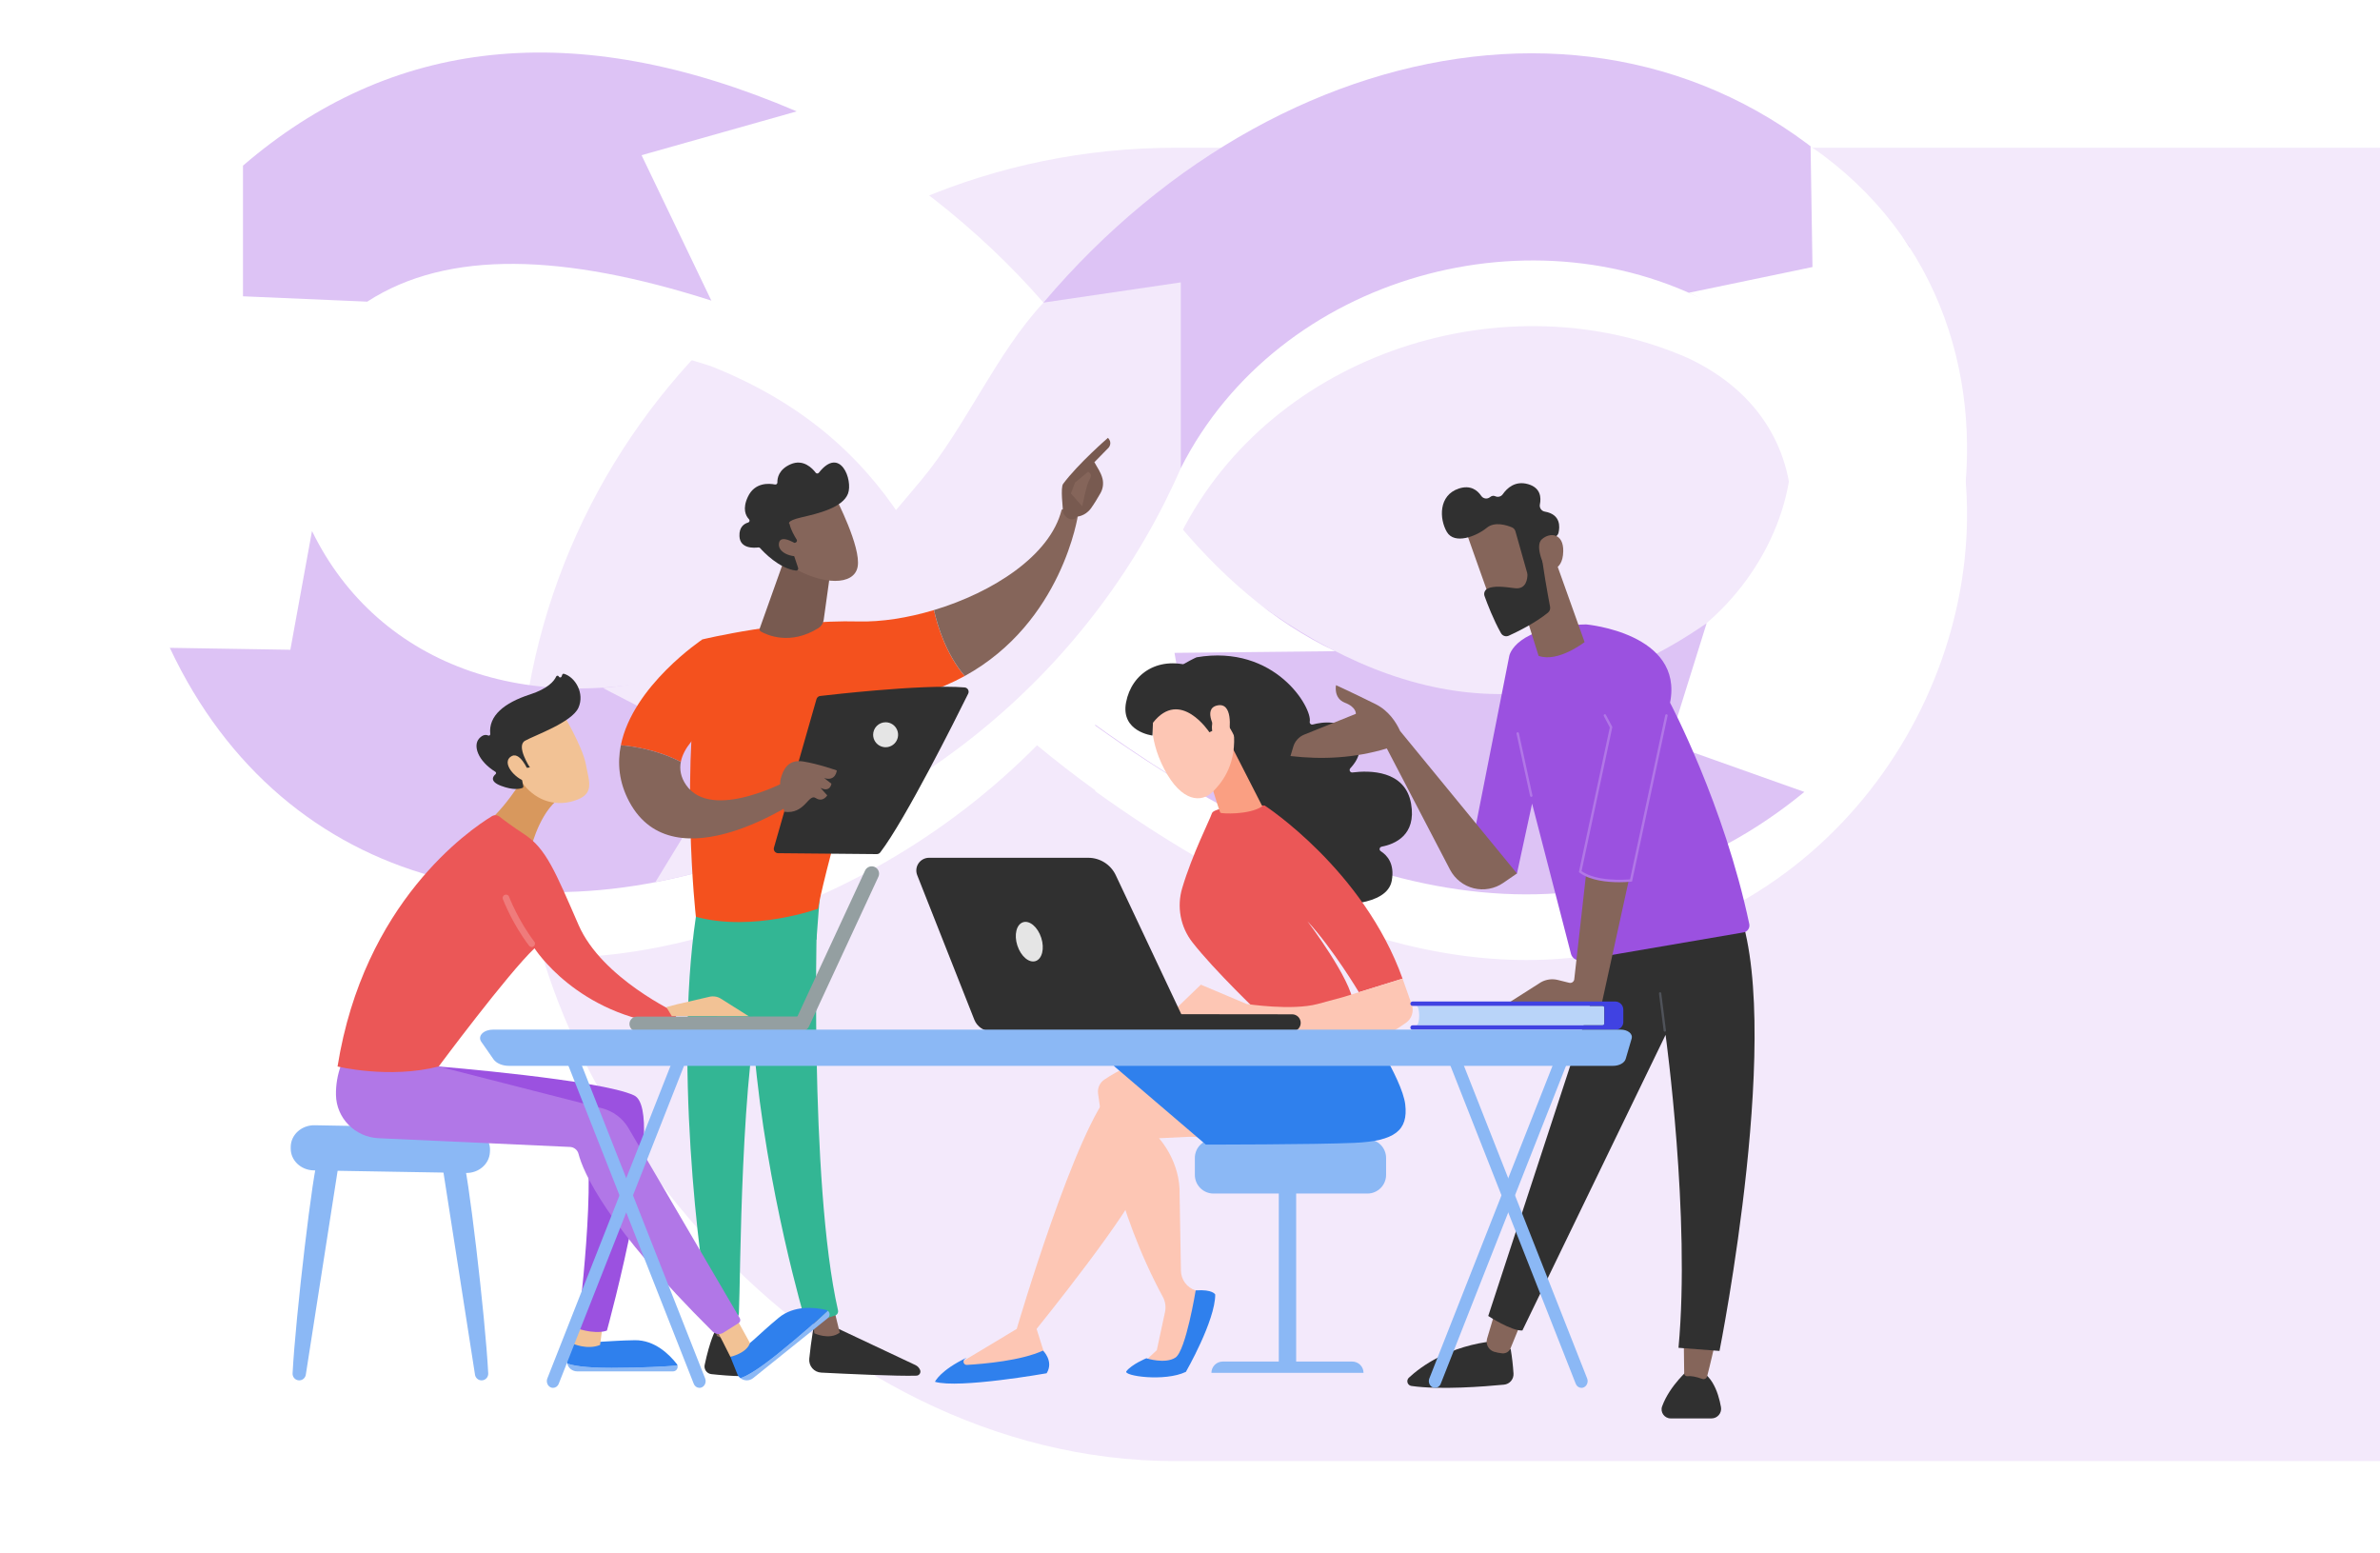 <svg width="725" height="473" viewBox="0 0 725 473" fill="none" xmlns="http://www.w3.org/2000/svg">
<g clip-path="url(#clip0_20_470)">
<rect x="158" y="45" width="818" height="400" rx="200" fill="#F3E9FB"/>
<g filter="url(#filter0_d_20_470)">
<path fill-rule="evenodd" clip-rule="evenodd" d="M74.019 50.45V50.45C118.976 11.76 174.705 4.81 242.693 33.918L242.691 33.922L242.693 33.922C273.393 49.935 298.121 69.547 317.865 92.167C317.865 92.167 317.866 92.168 317.866 92.169C317.867 92.168 317.867 92.167 317.868 92.166L317.863 92.16C383.058 15.174 482.571 -7.963 551.592 44.59C563.73 52.953 573.408 62.925 580.783 73.954C581.123 74.398 581.461 74.845 581.797 75.294L581.688 75.33C618.526 132.324 595.007 216.512 532.335 253.496C484.685 282.422 428.325 277.915 365.308 241.537L365.31 241.548C365.159 241.458 365.008 241.367 364.857 241.277C354.597 235.331 344.16 228.542 333.555 220.916L333.701 220.761C327.569 216.314 321.618 211.719 315.91 206.985C288.873 234.32 253.192 255.819 209.929 266.392C149.075 281.765 91.784 263.949 59.812 212.263L59.674 212.33C58.637 210.513 57.632 208.707 56.661 206.911C54.929 203.82 53.283 200.618 51.726 197.304L51.727 197.304C23.389 138.909 31.211 91.736 74.019 50.45ZM186.988 209.174C232.403 203.775 258.401 172.758 279.225 147.913C279.437 147.66 279.648 147.408 279.859 147.156L274.56 137.734C261.742 118.263 243.86 102.402 216.696 91.562L216.691 91.55C171.945 77.237 136.416 75.952 111.87 91.871L111.861 91.871L111.871 91.882C88.667 109.385 73.936 143.388 110.629 183.964C129.083 202.795 156.057 211.999 186.988 209.174ZM354.318 153.955C363.977 166.313 374.484 177.06 385.817 185.608C428.276 215.401 472.467 222.622 519.725 189.909C551.854 162.467 558.965 110.284 514.447 89.169L514.456 89.167C459.058 64.68 387.731 87.156 359.696 142.572V142.573C358.029 146.4 356.235 150.197 354.318 153.955Z" fill="white"/>
</g>
<path d="M74.02 50.45L111.871 91.881C88.186 109.748 73.329 144.805 112.976 186.494L59.674 212.33C22.318 146.912 27.599 95.219 74.02 50.45Z" fill="white"/>
<path d="M51.726 197.304L88.449 197.895L95.043 161.726C115.205 203.153 162.878 220.466 217.418 202.795L244.966 253.989C166.244 289.875 86.563 271.459 51.726 197.304Z" fill="#DDC3F5"/>
<path d="M359.696 142.573C389.464 83.731 468.039 62.028 524.53 94.248L581.797 75.294C514.91 -13.935 393.37 2.997 317.863 92.16L359.696 142.573Z" fill="#DDC3F5"/>
<path d="M491.807 204.856L516.104 261.616C604.761 224.69 631.59 99.645 551.54 44.554L552.122 81.33L514.447 89.169C569.938 115.489 545.213 190.079 491.807 204.856Z" fill="white"/>
<path d="M333.555 220.916C417.55 281.323 491.046 289.199 549.647 241.198L508.403 226.535L519.883 189.8C468.453 225.492 420.655 213.88 374.772 177.33L333.555 220.916Z" fill="#DDC3F5"/>
<path d="M74.019 50.45V90.242L111.87 91.871C136.417 75.952 171.948 77.237 216.697 91.552L242.693 33.918C174.705 4.81 118.976 11.76 74.019 50.45Z" fill="#DDC3F5"/>
<path d="M216.696 91.562L195.433 47.269L242.693 33.922C273.393 49.935 298.121 69.547 317.865 92.167C339.599 140.025 369.43 180.888 406.737 198.323L357.775 198.84L365.31 241.548C346.126 230.06 327.614 217.165 311.326 203.106L274.56 137.734C261.742 118.263 243.86 102.402 216.696 91.562Z" fill="white"/>
<path d="M317.874 92.16C303.492 107.536 294.077 130.207 280.562 146.318C259.008 172.011 232.128 205.206 183.624 209.524L223.224 230.013L199.639 268.671C278.744 252.949 334.092 201.349 359.696 142.573V86.004L317.874 92.16Z" fill="#F3E9FB"/>
<path d="M248.11 402.645C248.11 402.645 247.061 408.272 246.519 413.846C246.471 414.363 246.527 414.885 246.685 415.379C246.844 415.874 247.101 416.331 247.441 416.723C247.781 417.116 248.196 417.435 248.663 417.663C249.13 417.89 249.638 418.02 250.157 418.046C257.584 418.426 273.471 419.18 279.175 418.98C279.374 418.973 279.569 418.918 279.742 418.82C279.916 418.722 280.063 418.584 280.173 418.417C280.282 418.251 280.35 418.06 280.37 417.862C280.391 417.664 280.364 417.463 280.291 417.278C280.031 416.605 279.52 416.059 278.866 415.754L252.731 403.44L248.11 402.645Z" fill="#303030"/>
<path d="M247.327 399.328L248.062 406.077C248.062 406.077 252.64 408.262 255.801 405.873L253.968 398.338L247.327 399.328Z" fill="#85655A"/>
<path d="M249.137 272.591C248.775 274.348 246.445 360.426 255.28 399.094C255.352 399.399 255.312 399.719 255.168 399.998C255.025 400.276 254.786 400.494 254.496 400.611C252.092 401.514 249.553 402.004 246.987 402.061C246.487 402.073 245.998 401.918 245.596 401.621C245.193 401.325 244.901 400.903 244.765 400.422C242.219 391.445 230.043 346.476 228.807 303.617C227.426 255.726 228.823 301.988 228.823 301.988L230.183 272.406L249.137 272.591Z" fill="#33B694"/>
<path d="M217.88 405.297C217.88 405.297 216.269 408.128 214.662 415.684C214.592 416.005 214.591 416.337 214.657 416.659C214.724 416.981 214.858 417.285 215.05 417.552C215.242 417.818 215.488 418.042 215.772 418.207C216.056 418.373 216.372 418.477 216.699 418.512C219.142 418.777 222.922 419.123 225.948 419.123C226.278 419.125 226.604 419.058 226.905 418.925C227.207 418.793 227.477 418.598 227.697 418.354C227.918 418.11 228.085 417.822 228.187 417.508C228.289 417.195 228.323 416.864 228.288 416.537C227.979 413.775 226.979 409.236 223.788 405.676L217.88 405.297Z" fill="#303030"/>
<path d="M216.575 396.613L218.346 406.826C218.346 406.826 220.179 408.219 223.845 407.256L223.057 396.279L216.575 396.613Z" fill="#85655A"/>
<path d="M212.686 274.884C204.726 320.235 213.249 387.168 216.212 400.279C216.298 400.672 216.499 401.03 216.789 401.309C217.079 401.587 217.445 401.774 217.841 401.845C219.218 402.085 221.486 402.295 223.731 401.666C224.108 401.559 224.442 401.337 224.686 401.031C224.93 400.724 225.072 400.349 225.091 399.957C225.606 389.383 225.48 324.443 232.738 298.848C233.106 297.551 233.911 296.422 235.017 295.652L248.721 286.107L249.914 270.475L212.686 274.884Z" fill="#33B694"/>
<path d="M261.461 189.274C238.909 188.686 213.961 194.744 213.961 194.744C206.864 233.911 211.98 279.213 211.98 279.213C229.398 283.959 249.167 276.77 249.167 276.77C252.221 260.4 266.206 214.381 266.206 214.381C277.24 213.118 286.35 210.026 293.866 205.892C288.225 199.229 285.619 190.791 284.498 185.808C276.505 188.209 268.422 189.456 261.461 189.274Z" fill="#F4511E"/>
<path d="M328.409 156.686C326.22 153.989 323.404 155.228 323.404 155.228C319.941 169.216 302.427 180.419 284.506 185.806C285.626 190.789 288.233 199.227 293.874 205.89C323.707 189.49 328.409 156.686 328.409 156.686Z" fill="#85655A"/>
<path d="M327.865 157.362C328.091 158.101 325.394 159.195 323.843 156.168C323.802 154.722 322.981 148.525 323.857 147.356C328.514 141.133 337.502 133.359 337.502 133.359C338.992 134.86 337.738 136.308 337.738 136.308L333.372 140.772C334.259 142.416 335.349 143.805 335.848 145.788C336.212 147.301 335.98 148.896 335.2 150.242C334.428 151.603 333.367 153.37 332.384 154.751C330.5 157.368 327.865 157.362 327.865 157.362Z" fill="#785A50"/>
<path d="M331.453 143.677L327.48 146.98L326.211 150.295L329.687 154.226C329.687 154.226 330.932 147.638 331.824 146.218C332.716 144.799 332.268 144.102 331.453 143.677Z" fill="#85655A"/>
<path d="M222.411 216.668L213.968 194.745C213.968 194.745 192.763 208.858 189.122 226.975C193.101 227.307 200.335 228.4 207.392 232.066C209.033 223.502 222.411 216.668 222.411 216.668Z" fill="#F4511E"/>
<path d="M240.626 237.393C240.626 237.393 216.844 250.537 208.973 239.045C207.343 236.658 206.965 234.3 207.394 232.058C200.338 228.41 193.104 227.306 189.125 226.966C188.029 232.428 188.526 238.253 191.685 244.165C205.421 269.872 243.702 243.248 243.702 243.248L240.626 237.393Z" fill="#85655A"/>
<path d="M238.795 170.744L231.421 191.431C231.361 191.597 231.361 191.778 231.422 191.944C231.483 192.109 231.6 192.248 231.753 192.335C233.698 193.435 240.714 196.628 249.267 191.317C249.708 191.046 250.084 190.682 250.368 190.25C250.653 189.818 250.838 189.328 250.912 188.816L253.407 170.876L238.795 170.744Z" fill="#785A50"/>
<path d="M254.594 151.674C254.594 151.674 262.333 166.583 261.266 172.567C260.199 178.55 250.436 178.026 241.954 173.078L236.146 157.003L254.594 151.674Z" fill="#85655A"/>
<path d="M242.406 165.215C242.487 165.18 242.561 165.128 242.62 165.062C242.68 164.996 242.724 164.917 242.75 164.833C242.776 164.748 242.784 164.658 242.772 164.57C242.76 164.482 242.729 164.398 242.681 164.323C242.057 163.351 240.893 161.372 240.532 159.639C240.532 159.639 239.125 158.718 244.159 157.563C249.193 156.409 256.7 154.615 258.315 150.354C259.889 146.2 255.957 135.679 249.444 143.97C249.387 144.044 249.313 144.104 249.229 144.146C249.145 144.187 249.053 144.209 248.959 144.209C248.866 144.209 248.773 144.187 248.689 144.146C248.605 144.104 248.532 144.044 248.475 143.97C247.432 142.587 244.687 139.711 240.819 141.402C237.202 142.984 236.771 145.619 236.807 146.951C236.809 147.042 236.79 147.132 236.753 147.215C236.715 147.297 236.66 147.371 236.59 147.429C236.521 147.488 236.439 147.53 236.351 147.553C236.263 147.576 236.171 147.579 236.082 147.562C234.264 147.198 229.895 146.857 227.812 151.324C226.095 154.989 227.168 157.101 228.154 158.134C228.229 158.209 228.283 158.303 228.31 158.406C228.337 158.509 228.337 158.617 228.31 158.72C228.283 158.823 228.229 158.917 228.154 158.993C228.079 159.069 227.986 159.123 227.883 159.152C226.682 159.506 225.126 160.506 225.254 163.313C225.431 167.192 229.769 166.893 231.005 166.728C231.105 166.714 231.207 166.726 231.302 166.761C231.396 166.797 231.48 166.855 231.547 166.932C232.594 168.113 237.314 173.131 242.471 173.78C242.575 173.794 242.681 173.781 242.778 173.742C242.876 173.702 242.961 173.639 243.027 173.557C243.093 173.475 243.136 173.378 243.153 173.274C243.17 173.171 243.16 173.064 243.125 172.966L240.954 166.449C240.904 166.303 240.912 166.144 240.974 166.004C241.037 165.863 241.15 165.752 241.292 165.691L242.406 165.215Z" fill="#303030"/>
<path d="M243.294 166.145C243.294 166.145 237.72 162.241 237.278 165.48C236.836 168.718 242.288 170.225 245.005 169.041L243.294 166.145Z" fill="#85655A"/>
<path d="M235.765 258.164L248.721 212.922C248.792 212.671 248.936 212.447 249.135 212.278C249.334 212.109 249.578 212.002 249.837 211.971C252.183 211.698 258.985 210.929 266.838 210.265C276.296 209.464 287.281 208.817 293.844 209.369C294.06 209.385 294.268 209.454 294.451 209.57C294.634 209.686 294.785 209.845 294.892 210.033C294.999 210.221 295.058 210.432 295.064 210.648C295.071 210.865 295.024 211.079 294.928 211.273C291.195 218.824 275.841 249.543 268.151 259.608C268.027 259.772 267.865 259.905 267.68 259.996C267.495 260.086 267.291 260.133 267.084 260.131L237.023 259.852C236.819 259.85 236.619 259.801 236.437 259.708C236.256 259.616 236.098 259.483 235.976 259.32C235.854 259.156 235.772 258.967 235.735 258.766C235.698 258.566 235.708 258.36 235.765 258.164Z" fill="#303030"/>
<path d="M238.895 247.234C238.895 247.234 237.09 239.813 237.82 237.18C238.549 234.546 239.958 231.164 244.658 231.915C249.358 232.667 254.906 234.648 254.906 234.648C254.906 234.648 254.625 238.078 251.053 236.97L253.269 238.685C253.269 238.685 252.951 241.43 249.933 239.963L251.994 242.236C251.994 242.236 250.699 244.493 248.477 243.051C246.255 241.609 245.192 248.128 238.895 247.234Z" fill="#85655A"/>
<path d="M265.975 223.779C265.975 224.531 266.198 225.266 266.616 225.892C267.034 226.517 267.627 227.004 268.322 227.292C269.017 227.58 269.781 227.655 270.519 227.508C271.257 227.362 271.934 226.999 272.466 226.468C272.998 225.936 273.36 225.258 273.506 224.521C273.653 223.783 273.578 223.019 273.29 222.324C273.002 221.629 272.515 221.036 271.89 220.618C271.264 220.2 270.529 219.977 269.777 219.977C269.278 219.977 268.784 220.075 268.322 220.266C267.861 220.457 267.442 220.738 267.089 221.091C266.736 221.444 266.456 221.863 266.265 222.324C266.073 222.785 265.975 223.28 265.975 223.779Z" fill="#E5E5E5"/>
<path d="M96.867 352.895C95.487 354.932 89.998 401.206 89.128 418.292C89.115 418.566 89.157 418.84 89.253 419.096C89.348 419.353 89.495 419.588 89.684 419.786C89.874 419.985 90.101 420.143 90.353 420.25C90.605 420.358 90.877 420.413 91.151 420.412C91.633 420.41 92.099 420.237 92.466 419.923C92.833 419.61 93.076 419.176 93.153 418.7L103.191 354.368L96.867 352.895Z" fill="#8BB8F5"/>
<path d="M140.996 352.895C142.376 354.932 147.865 401.206 148.724 418.292C148.738 418.566 148.695 418.84 148.599 419.097C148.503 419.354 148.356 419.588 148.167 419.786C147.978 419.985 147.75 420.143 147.498 420.25C147.246 420.358 146.974 420.413 146.7 420.412C146.217 420.412 145.75 420.239 145.384 419.925C145.017 419.611 144.774 419.177 144.7 418.7L134.662 354.361L140.996 352.895Z" fill="#8BB8F5"/>
<path d="M88.561 349.278V349.783C88.526 353.412 91.654 356.39 95.569 356.457L141.971 357.245C145.84 357.31 149.048 354.522 149.235 350.948L149.26 350.488C149.463 346.761 146.288 343.621 142.264 343.549L95.844 342.712C91.87 342.645 88.597 345.594 88.561 349.278Z" fill="#8BB8F5"/>
<path d="M186.313 416.606C178.065 416.606 174.416 415.899 172.783 415.254C172.943 415.943 173.332 416.558 173.887 416.999C174.442 417.439 175.129 417.678 175.838 417.677H205.011C205.228 417.676 205.443 417.624 205.638 417.527C205.833 417.43 206.003 417.29 206.135 417.117C206.267 416.944 206.358 416.743 206.4 416.529C206.442 416.316 206.435 416.095 206.379 415.885C203.054 416.152 195.987 416.606 186.313 416.606Z" fill="#8BB8F5"/>
<path d="M206.379 415.885C206.333 415.705 206.252 415.537 206.141 415.388C203.917 412.551 199.451 408.093 193.378 408.179C184.48 408.305 181.377 409.27 174.463 408.234L172.834 413.641C172.675 414.165 172.658 414.721 172.783 415.254C174.412 415.899 178.065 416.606 186.313 416.606C195.987 416.606 203.054 416.152 206.379 415.885Z" fill="#2F80ED"/>
<path d="M176.465 402.407L174.463 409.217C174.463 409.217 178.898 411.236 182.8 409.625L183.566 403.719L176.465 402.407Z" fill="#F2C295"/>
<path d="M236.945 412.317C230.516 417.484 227.229 419.221 225.555 419.742C226.111 420.177 226.798 420.411 227.504 420.406C228.21 420.401 228.893 420.157 229.443 419.714L252.191 401.436C252.36 401.3 252.495 401.127 252.586 400.931C252.677 400.734 252.722 400.52 252.717 400.303C252.712 400.087 252.658 399.874 252.558 399.682C252.457 399.49 252.315 399.324 252.14 399.196C249.712 401.481 244.489 406.252 236.945 412.317Z" fill="#8BB8F5"/>
<path d="M252.141 399.19C251.993 399.078 251.824 398.998 251.644 398.953C248.143 398.139 241.883 397.483 237.201 401.352C230.344 407.024 228.527 409.716 222.491 413.244L224.588 418.459C224.791 418.965 225.125 419.408 225.556 419.742C227.23 419.221 230.517 417.484 236.946 412.317C244.489 406.252 249.713 401.481 252.141 399.19Z" fill="#2F80ED"/>
<path d="M133.631 324.816C133.631 324.816 183.014 328.848 193.146 333.617C203.278 338.387 184.888 405.234 184.888 405.234C184.888 405.234 182.131 406.562 175.993 404.654C175.993 404.654 182.287 355.327 177.603 344.631L124.132 335.884L133.631 324.816Z" fill="#9B51E0"/>
<path d="M217.583 403.853C218.041 404.273 222.491 413.244 222.491 413.244C222.491 413.244 227.441 412.172 228.451 409.038L223.989 400.941L217.583 403.853Z" fill="#F2C295"/>
<path d="M103.886 324.402C102.821 327.288 102.298 330.346 102.342 333.422C102.434 340.537 108.154 346.313 115.264 346.659L173.645 349.321C174.244 349.349 174.819 349.569 175.284 349.948C175.749 350.327 176.081 350.845 176.229 351.427C177.602 356.732 184.306 373.028 217.086 405.543C217.51 405.96 218.062 406.222 218.653 406.286C219.245 406.351 219.84 406.215 220.344 405.9L225.01 402.953C225.246 402.804 225.415 402.57 225.482 402.299C225.548 402.028 225.506 401.741 225.365 401.501L191.373 343.46C189.587 340.514 186.717 338.386 183.379 337.534L133.621 324.813L103.886 324.402Z" fill="#B177E7"/>
<path d="M161.419 233.728C161.419 233.728 155.165 244.786 148.793 250.142L161.973 257.496C161.973 257.496 164.943 245.79 171.728 242.362L161.419 233.728Z" fill="#D8985D"/>
<path d="M102.827 324.815C102.827 324.815 118.587 328.656 133.631 324.815C133.631 324.815 154.681 296.518 162.825 288.816C162.825 288.816 175.816 309.313 204.728 312.219L206.341 308.617C206.341 308.617 183.329 298.005 176.237 281.7C169.146 265.396 166.303 258.443 159.858 254.189C155.842 251.541 153.438 249.731 152.196 248.741C151.865 248.477 151.461 248.321 151.038 248.294C150.616 248.268 150.195 248.372 149.834 248.592C142.993 252.761 110.8 274.811 102.827 324.815Z" fill="#EB5757"/>
<path d="M161.97 288.417C161.815 288.416 161.662 288.38 161.523 288.312C161.384 288.243 161.262 288.144 161.167 288.022C156.149 281.476 153.353 274.263 153.237 273.97C153.17 273.842 153.13 273.702 153.121 273.558C153.112 273.414 153.133 273.27 153.184 273.135C153.234 273 153.313 272.878 153.414 272.775C153.516 272.673 153.638 272.594 153.773 272.542C153.907 272.49 154.051 272.468 154.195 272.476C154.339 272.485 154.48 272.523 154.607 272.59C154.735 272.657 154.847 272.749 154.937 272.863C155.026 272.976 155.09 273.107 155.125 273.247C155.151 273.318 157.937 280.497 162.772 286.802C162.885 286.952 162.954 287.131 162.971 287.318C162.989 287.505 162.954 287.694 162.871 287.863C162.788 288.031 162.66 288.174 162.501 288.274C162.342 288.374 162.158 288.429 161.97 288.431V288.417Z" fill="#EF7B7B"/>
<path d="M202.992 306.733L206.25 305.866L216.131 303.579C216.72 303.442 217.33 303.424 217.926 303.524C218.522 303.624 219.092 303.841 219.604 304.163L228.096 309.517L204.643 309.47L202.992 306.733Z" fill="#F2C295"/>
<path d="M171.35 217.148C171.35 217.148 177.429 227.251 178.478 232.83C179.527 238.408 181.223 241.904 174.875 243.9C168.527 245.896 162.613 243.371 158.907 238.159C158.907 238.159 153.117 230.137 153.695 226.463C154.274 222.789 171.35 217.148 171.35 217.148Z" fill="#F2C295"/>
<path d="M160.598 233.838L161.413 233.728C161.413 233.728 157.109 227.225 159.926 225.612C162.742 223.999 174.218 220.04 176.218 215.521C178.141 211.163 175.265 206.241 171.801 205.214C171.694 205.185 171.58 205.198 171.481 205.25C171.383 205.302 171.308 205.389 171.271 205.493L171.068 206.043C171.037 206.127 170.982 206.199 170.909 206.25C170.837 206.302 170.751 206.331 170.662 206.333C170.573 206.336 170.486 206.312 170.41 206.264C170.335 206.216 170.276 206.147 170.241 206.066C170.209 205.985 170.154 205.915 170.082 205.866C170.011 205.816 169.926 205.789 169.839 205.787C169.752 205.785 169.666 205.809 169.593 205.856C169.52 205.903 169.462 205.97 169.426 206.049C168.815 207.404 166.97 209.715 161.451 211.505C153.621 214.043 148.743 217.992 149.344 223.555C149.353 223.634 149.34 223.714 149.307 223.787C149.274 223.86 149.223 223.922 149.158 223.968C149.093 224.014 149.017 224.042 148.938 224.049C148.858 224.056 148.779 224.042 148.707 224.007C148.067 223.724 147.096 223.68 145.97 224.912C144.01 227.056 145.546 231.744 150.898 235.062C150.958 235.097 151.008 235.146 151.046 235.205C151.083 235.263 151.106 235.33 151.113 235.399C151.12 235.468 151.111 235.538 151.086 235.603C151.061 235.668 151.021 235.726 150.969 235.772C150.169 236.457 149.043 237.986 152.664 239.349C156.368 240.742 158.388 240.271 159.136 239.972C159.233 239.933 159.313 239.862 159.363 239.771C159.414 239.679 159.43 239.573 159.411 239.471L158.46 234.595C158.448 234.536 158.448 234.474 158.461 234.415C158.474 234.355 158.499 234.299 158.534 234.249C158.57 234.2 158.615 234.158 158.668 234.127C158.72 234.096 158.778 234.076 158.838 234.068L160.598 233.838Z" fill="#303030"/>
<path d="M160.935 234.837C160.935 234.837 158.253 228.227 155.436 230.561C152.62 232.894 158.041 238.022 160.542 237.953L160.935 234.837Z" fill="#F2C295"/>
<path d="M193.924 314.112H194.04L244.165 314.061C244.759 314.061 245.329 313.825 245.749 313.404C246.169 312.984 246.405 312.415 246.405 311.82C246.405 311.226 246.169 310.656 245.749 310.236C245.329 309.816 244.759 309.58 244.165 309.58L194.038 309.629C193.444 309.615 192.868 309.837 192.438 310.246C192.007 310.656 191.757 311.22 191.743 311.814C191.728 312.408 191.95 312.984 192.36 313.414C192.77 313.845 193.334 314.095 193.928 314.109L193.924 314.112Z" fill="#949FA1"/>
<path d="M263.577 265.023C263.559 265.058 263.543 265.092 263.527 265.127L242.436 310.601C242.3 310.869 242.219 311.162 242.199 311.462C242.179 311.763 242.219 312.064 242.317 312.348C242.416 312.632 242.571 312.894 242.773 313.117C242.975 313.34 243.219 313.521 243.493 313.647C243.766 313.773 244.061 313.844 244.362 313.853C244.663 313.863 244.963 313.812 245.243 313.703C245.524 313.595 245.78 313.43 245.995 313.221C246.211 313.011 246.383 312.76 246.499 312.482L267.589 267.011C267.828 266.482 267.852 265.882 267.656 265.336C267.461 264.79 267.061 264.341 266.541 264.083C266.022 263.826 265.423 263.78 264.87 263.955C264.317 264.131 263.854 264.513 263.577 265.023Z" fill="#949FA1"/>
<path d="M394.836 359.811H389.545V417.026H394.836V359.811Z" fill="#8BB8F5"/>
<path d="M415.36 418.127H369.022C369.022 417.675 369.112 417.227 369.285 416.809C369.458 416.392 369.711 416.012 370.031 415.692C370.351 415.372 370.731 415.119 371.148 414.946C371.566 414.773 372.014 414.683 372.466 414.683H411.916C412.368 414.683 412.816 414.773 413.234 414.946C413.652 415.119 414.031 415.372 414.351 415.692C414.671 416.012 414.924 416.392 415.097 416.809C415.271 417.227 415.36 417.675 415.36 418.127Z" fill="#8BB8F5"/>
<path d="M416.546 346.991H369.667C366.525 346.991 363.977 349.539 363.977 352.681V357.824C363.977 360.966 366.525 363.514 369.667 363.514H416.546C419.688 363.514 422.236 360.966 422.236 357.824V352.681C422.236 349.539 419.688 346.991 416.546 346.991Z" fill="#8BB8F5"/>
<path d="M353.135 321.663C353.135 321.663 345.274 322.885 336.435 328.791C335.751 329.243 335.207 329.876 334.864 330.62C334.52 331.364 334.391 332.189 334.49 333.002C335.549 341.385 339.901 368.519 354.244 395.023C354.996 396.424 355.223 398.047 354.884 399.601L352.391 411.209L347.768 415.543H359.676L367.606 394.086L364.215 393.015C362.933 392.609 361.811 391.812 361.007 390.734C360.203 389.656 359.758 388.353 359.735 387.009L359.338 363.996C359.676 353.742 353.049 346.667 353.049 346.667L372.066 345.741L353.135 321.663Z" fill="#FDC6B4"/>
<path d="M343.126 417.63C342.043 419.056 354.8 420.923 361.251 417.818C361.251 417.818 370.186 402.273 370.186 394.269C370.186 394.269 369.477 392.64 364.231 393.009C364.231 393.009 361.231 411.413 358.062 413.476C354.893 415.539 349.201 413.68 349.201 413.68C349.201 413.68 344.723 415.537 343.126 417.63Z" fill="#2F80ED"/>
<path d="M369.667 346.989C369.565 346.814 349.191 344.545 349.191 344.545C349.191 344.545 349.857 350.74 347.766 359.269C345.674 367.798 315.768 404.745 315.768 404.745L318.904 414.687C309.206 418.066 299.665 418.606 290.279 416.41L309.717 404.745C309.717 404.745 327.91 342.747 339.043 331.689L359.466 324.622L369.667 346.989Z" fill="#FDC6B4"/>
<path d="M415.359 310.918C415.359 310.918 427.098 328.377 428.061 336.342C429.025 344.307 424.846 347.543 412.529 348.077C400.212 348.61 367.33 348.602 367.33 348.602L339.267 324.618C339.267 324.618 359.717 317.321 365.035 315.25C370.352 313.179 415.359 310.918 415.359 310.918Z" fill="#2F80ED"/>
<path d="M317.726 411.343C317.726 411.343 321.103 414.614 318.822 418.253C318.822 418.253 292.07 422.994 284.812 420.844C284.812 420.844 286.319 417.402 294.498 413.484L293.887 413.946C293.721 414.073 293.599 414.25 293.541 414.45C293.482 414.651 293.49 414.865 293.562 415.061C293.634 415.257 293.768 415.425 293.942 415.54C294.117 415.655 294.324 415.711 294.532 415.7C299.925 415.384 311.079 414.398 317.726 411.343Z" fill="#2F80ED"/>
<path d="M364.51 200.19C388.505 196.117 399.803 215.682 398.976 219.794C398.953 219.919 398.962 220.049 399.002 220.17C399.043 220.292 399.114 220.4 399.208 220.487C399.303 220.573 399.417 220.634 399.542 220.663C399.666 220.693 399.796 220.69 399.919 220.655C402.673 219.914 408.76 218.979 412.532 223.71C415.863 227.885 413.375 231.823 411.344 233.984C411.235 234.096 411.163 234.24 411.138 234.395C411.114 234.55 411.138 234.708 411.208 234.849C411.277 234.989 411.388 235.105 411.526 235.179C411.664 235.254 411.822 235.284 411.978 235.265C417.042 234.626 428.048 234.473 429.848 244.782C431.526 254.396 424.836 257.107 420.867 257.873C420.719 257.901 420.582 257.974 420.476 258.082C420.37 258.189 420.298 258.326 420.271 258.475C420.244 258.623 420.262 258.777 420.323 258.915C420.384 259.053 420.486 259.17 420.614 259.249C422.596 260.506 424.891 263.102 423.963 268.224C422.511 276.252 406.768 275.594 404.929 275.491C404.814 275.484 404.702 275.45 404.601 275.393L379.389 261.013C379.292 260.958 379.209 260.882 379.145 260.79C379.081 260.699 379.038 260.595 379.018 260.485L373.927 231.088C373.907 230.971 373.915 230.85 373.95 230.737C373.986 230.623 374.047 230.52 374.131 230.434L357.694 207.238C351.729 206.357 364.229 200.237 364.51 200.19Z" fill="#303030"/>
<path d="M383.613 308.607C383.613 308.607 369.944 295.591 363.215 286.969C361.425 284.67 360.21 281.976 359.671 279.112C359.133 276.249 359.286 273.298 360.118 270.505C363.189 260.156 368.649 249.438 369.148 247.768C369.909 245.212 385.236 245.324 385.236 245.324C385.236 245.324 415.397 264.899 427.248 298.058L413.941 302.186C413.941 302.186 406.066 288.975 398.284 280.574C398.284 280.574 411.748 298.361 412.222 305.642L383.613 308.607Z" fill="#EB5757"/>
<path d="M367.294 233.475C367.453 234.007 371.455 247.271 371.774 247.545C372.094 247.82 380.548 248.275 384.531 245.554L374.644 226.223L367.294 233.475Z" fill="#FA9F82"/>
<path d="M351.256 216.433C351.256 216.433 349.321 224.032 354.671 234.251C360.021 244.47 366.076 244.458 369.385 241.187C372.694 237.917 376.778 232.367 375.808 222.486C374.839 212.605 354.048 206.77 351.256 216.433Z" fill="#FDC6B4"/>
<path d="M368.408 223.024C368.408 223.024 359.535 209.456 351.211 220.134L351.061 224.017C351.061 224.017 341.314 222.861 343.02 213.922C344.727 204.984 353.15 199.4 363.997 203.271C374.843 207.143 381.061 211.112 381.759 218.887C382.458 226.663 376.275 224.956 376.275 224.956C376.275 224.956 374.259 219.482 371.387 218.914C368.516 218.346 369.265 222.612 369.265 222.612L368.408 223.024Z" fill="#303030"/>
<path d="M370.68 222.842C370.68 222.842 366.078 215.894 370.794 214.857C375.511 213.821 374.78 221.629 374.271 224.514L370.68 222.842Z" fill="#FDC6B4"/>
<path d="M355.765 309.574L365.807 299.893L379.702 305.762C379.702 305.762 393.533 307.904 401.446 305.762L409.362 303.619L427.249 298.052L430.058 305.994C430.406 306.975 430.424 308.044 430.109 309.036C429.794 310.029 429.163 310.892 428.312 311.493C426.765 312.592 424.95 313.8 423.795 314.307C421.439 315.338 365.728 313.594 365.728 313.594L355.765 309.574Z" fill="#FDC6B4"/>
<path d="M393.773 314.138H393.632L335.371 314.075C334.692 314.056 334.048 313.773 333.574 313.286C333.1 312.799 332.835 312.146 332.835 311.467C332.835 310.788 333.1 310.135 333.574 309.648C334.048 309.161 334.692 308.878 335.371 308.859L393.632 308.922C394.31 308.927 394.96 309.195 395.444 309.67C395.927 310.145 396.207 310.789 396.224 311.467C396.241 312.145 395.993 312.802 395.533 313.3C395.073 313.799 394.438 314.098 393.761 314.136L393.773 314.138Z" fill="#303030"/>
<path d="M283.005 261.251H331.519C333.271 261.251 334.988 261.748 336.469 262.686C337.95 263.623 339.134 264.962 339.883 266.546L362.313 314.109H302.022C300.895 314.11 299.794 313.771 298.862 313.137C297.93 312.503 297.21 311.604 296.796 310.556L279.402 266.546C279.169 265.959 279.084 265.324 279.153 264.696C279.223 264.068 279.445 263.466 279.8 262.944C280.156 262.422 280.633 261.994 281.192 261.699C281.751 261.404 282.373 261.25 283.005 261.251Z" fill="#303030"/>
<path d="M317.187 285.627C318.238 288.885 317.462 292.066 315.452 292.714C313.442 293.361 310.971 291.237 309.908 287.969C308.845 284.7 309.635 281.531 311.643 280.883C313.651 280.236 316.136 282.36 317.187 285.627Z" fill="#E5E5E5"/>
<path d="M460.194 410.916C460.609 413.375 460.894 415.854 461.047 418.343C461.097 419.169 460.824 419.983 460.286 420.612C459.748 421.241 458.988 421.637 458.164 421.718C452.201 422.296 438.627 423.365 429.96 422.115C429.687 422.078 429.431 421.964 429.22 421.788C429.009 421.611 428.853 421.378 428.769 421.116C428.686 420.854 428.678 420.573 428.748 420.307C428.817 420.041 428.961 419.8 429.161 419.612C432.736 416.282 441.366 409.804 455.571 408.389L460.194 410.916Z" fill="#303030"/>
<path d="M463.159 403.263L460.143 410.653C459.944 411.147 459.59 411.563 459.134 411.838C458.678 412.114 458.145 412.234 457.616 412.181C456.781 412.1 455.956 411.941 455.151 411.704C454.334 411.453 453.649 410.89 453.246 410.136C452.843 409.382 452.755 408.499 453.001 407.68L455.276 400.069L463.159 403.263Z" fill="#85655A"/>
<path d="M514.706 416.801C514.706 416.801 508.667 421.854 506.315 428.334C505.668 430.116 507.036 432 508.932 432H521.355C521.782 432.001 522.205 431.908 522.593 431.728C522.981 431.549 523.325 431.287 523.6 430.96C523.876 430.634 524.077 430.251 524.19 429.838C524.302 429.426 524.323 428.994 524.251 428.572C523.461 424.092 521.178 416.822 514.706 416.801Z" fill="#303030"/>
<path d="M522.184 410.228C522.184 410.228 520.962 415.626 520.027 419.188C519.986 419.341 519.914 419.484 519.815 419.607C519.717 419.73 519.593 419.832 519.453 419.905C519.313 419.978 519.159 420.022 519.001 420.032C518.843 420.043 518.685 420.02 518.536 419.966C516.655 419.294 515.125 418.997 514.013 419.152C513.891 419.164 513.767 419.151 513.65 419.112C513.532 419.074 513.425 419.011 513.333 418.929C513.242 418.846 513.169 418.745 513.119 418.632C513.069 418.519 513.044 418.397 513.044 418.274L512.926 409.313L522.184 410.228Z" fill="#85655A"/>
<path d="M490.075 288.767L453.352 400.8C453.352 400.8 460.396 405.413 463.753 405.222L507.371 315.185C507.371 315.185 515.004 370.662 511.306 410.494L523.798 411.447C523.798 411.447 544.114 309.666 528.726 274.796L490.075 288.767Z" fill="#303030"/>
<path d="M507.135 314.217H507.179C507.273 314.205 507.357 314.157 507.415 314.082C507.473 314.008 507.498 313.914 507.487 313.82L506.061 302.509C506.056 302.463 506.041 302.418 506.018 302.378C505.995 302.337 505.964 302.302 505.927 302.273C505.89 302.244 505.848 302.223 505.803 302.211C505.758 302.199 505.711 302.195 505.665 302.201C505.619 302.207 505.574 302.221 505.534 302.244C505.493 302.267 505.458 302.298 505.429 302.335C505.4 302.372 505.379 302.414 505.367 302.459C505.354 302.504 505.351 302.551 505.357 302.597L506.782 313.91C506.794 313.995 506.836 314.073 506.901 314.129C506.966 314.186 507.049 314.217 507.135 314.217Z" fill="#4F5259"/>
<path d="M483.191 190.177C483.191 190.177 512.943 192.824 508.735 214.018C508.735 214.018 525.18 244.973 532.87 281.427C532.928 281.709 532.93 282 532.873 282.282C532.817 282.565 532.704 282.833 532.542 283.071C532.379 283.308 532.171 283.511 531.928 283.666C531.686 283.822 531.415 283.927 531.131 283.975L481.582 292.459C480.923 292.572 480.245 292.433 479.684 292.07C479.122 291.706 478.717 291.145 478.55 290.498L466.711 244.755L462.099 266.029L447.436 262.211L459.775 199.701C459.775 199.701 461.5 190.584 483.191 190.177Z" fill="#9B51E0"/>
<path d="M466.458 242.707C466.485 242.71 466.511 242.71 466.538 242.707C466.633 242.686 466.716 242.628 466.769 242.546C466.821 242.464 466.84 242.364 466.819 242.269L462.689 223.305C462.679 223.257 462.659 223.212 462.631 223.173C462.604 223.133 462.569 223.099 462.528 223.073C462.487 223.047 462.442 223.029 462.394 223.02C462.346 223.011 462.297 223.012 462.25 223.023C462.203 223.033 462.158 223.052 462.118 223.08C462.078 223.108 462.044 223.143 462.018 223.184C461.992 223.224 461.974 223.27 461.965 223.318C461.957 223.365 461.958 223.414 461.968 223.461L466.098 242.426C466.118 242.506 466.164 242.577 466.23 242.628C466.295 242.679 466.376 242.707 466.458 242.707Z" fill="#B177E7"/>
<path d="M469.45 299.131C471.011 298.273 472.838 298.035 474.566 298.465L478.014 299.324C478.186 299.367 478.366 299.373 478.541 299.34C478.716 299.308 478.882 299.239 479.028 299.137C479.174 299.036 479.297 298.904 479.388 298.751C479.478 298.598 479.536 298.428 479.555 298.251L483.123 266.497C487.583 268.615 494.019 268.363 496.141 268.208L487.924 305.648H459.208L469.45 299.131Z" fill="#85655A"/>
<path d="M393.106 230.263L393.974 227.378C394.22 226.557 394.648 225.803 395.226 225.171C395.804 224.539 396.517 224.045 397.312 223.726L413.02 217.413C413.02 217.413 413.256 215.399 409.7 214.03C406.144 212.662 406.975 208.678 406.975 208.678C406.975 208.678 411.834 210.894 418.946 214.409C423.019 216.419 425.296 219.969 426.506 222.639L462.098 266.029L457.919 268.9C456.623 269.791 455.153 270.397 453.606 270.68C452.058 270.963 450.469 270.915 448.942 270.54C447.414 270.165 445.983 269.472 444.743 268.505C443.502 267.539 442.48 266.321 441.743 264.931L422.461 227.956C412.775 230.86 402.986 231.418 393.106 230.263Z" fill="#85655A"/>
<path d="M473.552 169.944L482.702 195.555C482.702 195.555 474.599 201.889 468.687 199.748L464.074 185.067C464.074 185.067 467.597 167.123 473.552 169.944Z" fill="#85655A"/>
<path d="M446.24 160.745C446.24 161.14 455.054 185.698 455.054 185.698L468.971 180.369L464.074 155.849C464.074 155.849 446.24 154.13 446.24 160.745Z" fill="#85655A"/>
<path d="M461.634 161.822L465.223 174.528C465.268 174.69 465.291 174.857 465.292 175.025C465.292 176.059 465.037 179.625 461.404 179.141C458.109 178.701 455.091 178.348 453.178 179.25C452.762 179.444 452.433 179.786 452.256 180.211C452.08 180.635 452.07 181.11 452.227 181.542C453.028 183.782 454.928 188.767 457.239 192.855C457.467 193.255 457.836 193.555 458.275 193.695C458.713 193.836 459.188 193.806 459.606 193.612C462.219 192.423 467.66 189.761 471.538 186.594C471.796 186.385 471.992 186.11 472.107 185.798C472.222 185.486 472.25 185.149 472.189 184.822C471.579 181.564 469.764 171.689 469.683 168.854C469.607 166.207 472.591 164.17 473.904 163.402C474.117 163.28 474.302 163.115 474.449 162.918C474.596 162.721 474.701 162.497 474.758 162.258C475.165 160.545 475.521 156.672 470.581 155.818C470.336 155.777 470.102 155.686 469.893 155.552C469.684 155.418 469.504 155.243 469.364 155.038C469.224 154.833 469.127 154.602 469.079 154.358C469.03 154.115 469.031 153.864 469.082 153.621C469.499 151.584 469.367 148.562 465.479 147.454C461.528 146.326 459.042 148.705 457.779 150.527C457.53 150.881 457.164 151.136 456.746 151.248C456.328 151.36 455.884 151.321 455.492 151.138C455.026 150.935 454.462 150.92 453.863 151.432C453.666 151.589 453.439 151.704 453.196 151.77C452.953 151.835 452.698 151.849 452.449 151.81C452.2 151.772 451.962 151.682 451.75 151.547C451.537 151.412 451.355 151.234 451.215 151.024C450.063 149.328 447.969 147.635 444.428 148.784C438.141 150.821 438.44 158.069 440.745 162.009C443.051 165.95 449.741 163.355 452.908 160.745C455.317 158.759 458.983 159.946 460.604 160.631C460.853 160.74 461.075 160.904 461.253 161.11C461.432 161.316 461.562 161.559 461.634 161.822Z" fill="#303030"/>
<path d="M470.942 173.493C470.942 173.493 467.222 166.455 469.682 164.245C472.142 162.036 476.311 162.396 476.199 167.901C476.06 174.748 470.942 173.493 470.942 173.493Z" fill="#85655A"/>
<path d="M493.255 268.693C494.468 268.697 495.682 268.64 496.89 268.522L497.155 268.491L507.989 217.985C507.999 217.938 508 217.889 507.991 217.841C507.982 217.794 507.964 217.748 507.938 217.708C507.912 217.667 507.878 217.632 507.838 217.605C507.798 217.577 507.753 217.558 507.706 217.547C507.658 217.537 507.61 217.537 507.562 217.545C507.514 217.554 507.469 217.572 507.428 217.598C507.388 217.625 507.353 217.659 507.325 217.698C507.298 217.738 507.278 217.783 507.268 217.831L496.546 267.817C494.933 267.958 486.324 268.53 481.779 265.31L491.163 221.425L489.204 217.735C489.182 217.691 489.152 217.652 489.114 217.619C489.077 217.587 489.034 217.563 488.987 217.548C488.94 217.533 488.891 217.527 488.842 217.531C488.793 217.536 488.745 217.55 488.702 217.573C488.658 217.596 488.62 217.627 488.589 217.665C488.557 217.703 488.534 217.747 488.52 217.794C488.506 217.842 488.502 217.891 488.508 217.94C488.513 217.989 488.528 218.036 488.552 218.079L490.385 221.541L480.956 265.626L481.145 265.768C484.43 268.226 489.721 268.693 493.255 268.693Z" fill="#B177E7"/>
<path d="M168.467 422.695C168.21 422.695 167.955 422.638 167.722 422.528C166.765 422.078 166.321 420.866 166.734 419.822L206.322 319.372C206.73 318.327 207.844 317.845 208.803 318.293C209.762 318.741 210.202 319.954 209.791 320.999L170.203 421.449C170.073 421.807 169.838 422.118 169.528 422.341C169.218 422.563 168.849 422.687 168.467 422.695Z" fill="#8BB8F5"/>
<path d="M213.067 422.695C212.685 422.687 212.316 422.563 212.006 422.341C211.696 422.118 211.461 421.807 211.332 421.449L171.743 320.999C171.336 319.954 171.774 318.743 172.731 318.293C173.688 317.843 174.798 318.325 175.212 319.372L214.8 419.822C215.207 420.866 214.769 422.078 213.812 422.528C213.579 422.638 213.324 422.695 213.067 422.695Z" fill="#8BB8F5"/>
<path d="M437.144 422.695C436.887 422.695 436.632 422.638 436.399 422.528C435.442 422.078 435 420.866 435.411 419.822L474.999 319.372C475.407 318.327 476.521 317.845 477.48 318.293C478.439 318.741 478.879 319.954 478.467 320.999L438.879 421.449C438.75 421.807 438.514 422.118 438.205 422.341C437.895 422.563 437.525 422.687 437.144 422.695Z" fill="#8BB8F5"/>
<path d="M481.743 422.695C481.362 422.687 480.992 422.563 480.682 422.341C480.373 422.118 480.137 421.807 480.008 421.449L440.42 320.999C440.012 319.954 440.45 318.743 441.407 318.293C442.365 317.843 443.475 318.325 443.888 319.372L483.476 419.822C483.883 420.866 483.445 422.078 482.488 422.528C482.255 422.638 482.001 422.695 481.743 422.695Z" fill="#8BB8F5"/>
<path d="M431.4 312.277H488.738V306.361H431.4C432.628 306.361 432.628 312.277 431.4 312.277Z" fill="#B9D4F9"/>
<path d="M488.058 312.277C488.238 312.276 488.411 312.204 488.538 312.077C488.666 311.949 488.737 311.777 488.738 311.596V307.041C488.737 306.86 488.666 306.688 488.538 306.56C488.411 306.433 488.238 306.361 488.058 306.36H430.332C430.241 306.365 430.15 306.352 430.065 306.32C429.979 306.289 429.901 306.241 429.835 306.178C429.769 306.115 429.716 306.04 429.68 305.956C429.644 305.873 429.625 305.783 429.625 305.691C429.625 305.6 429.644 305.51 429.68 305.427C429.716 305.343 429.769 305.267 429.835 305.205C429.901 305.142 429.979 305.094 430.065 305.062C430.15 305.031 430.241 305.017 430.332 305.022H492.023C492.348 305.022 492.67 305.086 492.97 305.211C493.271 305.335 493.544 305.518 493.773 305.748C494.003 305.978 494.185 306.251 494.31 306.551C494.434 306.852 494.498 307.174 494.497 307.499V311.281C494.497 311.9 494.251 312.493 493.814 312.931C493.376 313.369 492.782 313.615 492.163 313.615H430.332C430.241 313.62 430.15 313.606 430.065 313.575C429.979 313.543 429.901 313.495 429.835 313.432C429.769 313.37 429.716 313.294 429.68 313.21C429.644 313.127 429.625 313.037 429.625 312.946C429.625 312.854 429.644 312.764 429.68 312.681C429.716 312.597 429.769 312.521 429.835 312.459C429.901 312.396 429.979 312.348 430.065 312.316C430.15 312.285 430.241 312.272 430.332 312.277H488.058Z" fill="url(#paint0_linear_20_470)"/>
<path d="M497.051 316.266C497.242 315.604 496.979 314.922 496.334 314.403C495.688 313.883 494.729 313.588 493.713 313.588H150.151C148.817 313.588 147.576 314.038 146.857 314.784C146.139 315.529 146.043 316.466 146.601 317.27L150.324 322.614C151.177 323.836 153.024 324.622 155.057 324.622H491.357C493.247 324.622 494.872 323.732 495.226 322.502L497.051 316.266Z" fill="#8BB8F5"/>
</g>
<defs>
<filter id="filter0_d_20_470" x="-5" y="-4" width="644.207" height="336.395" filterUnits="userSpaceOnUse" color-interpolation-filters="sRGB">
<feFlood flood-opacity="0" result="BackgroundImageFix"/>
<feColorMatrix in="SourceAlpha" type="matrix" values="0 0 0 0 0 0 0 0 0 0 0 0 0 0 0 0 0 0 127 0" result="hardAlpha"/>
<feOffset dy="20"/>
<feGaussianBlur stdDeviation="20"/>
<feComposite in2="hardAlpha" operator="out"/>
<feColorMatrix type="matrix" values="0 0 0 0 0.17 0 0 0 0 0.209 0 0 0 0 0.412 0 0 0 0.1 0"/>
<feBlend mode="normal" in2="BackgroundImageFix" result="effect1_dropShadow_20_470"/>
<feBlend mode="normal" in="SourceGraphic" in2="effect1_dropShadow_20_470" result="shape"/>
</filter>
<linearGradient id="paint0_linear_20_470" x1="196839" y1="-120911" x2="197165" y2="-114921" gradientUnits="userSpaceOnUse">
<stop stop-color="#4F52FF"/>
<stop offset="1" stop-color="#4042E2"/>
</linearGradient>
<clipPath id="clip0_20_470">
<rect width="725" height="473" fill="white"/>
</clipPath>
</defs>
</svg>
